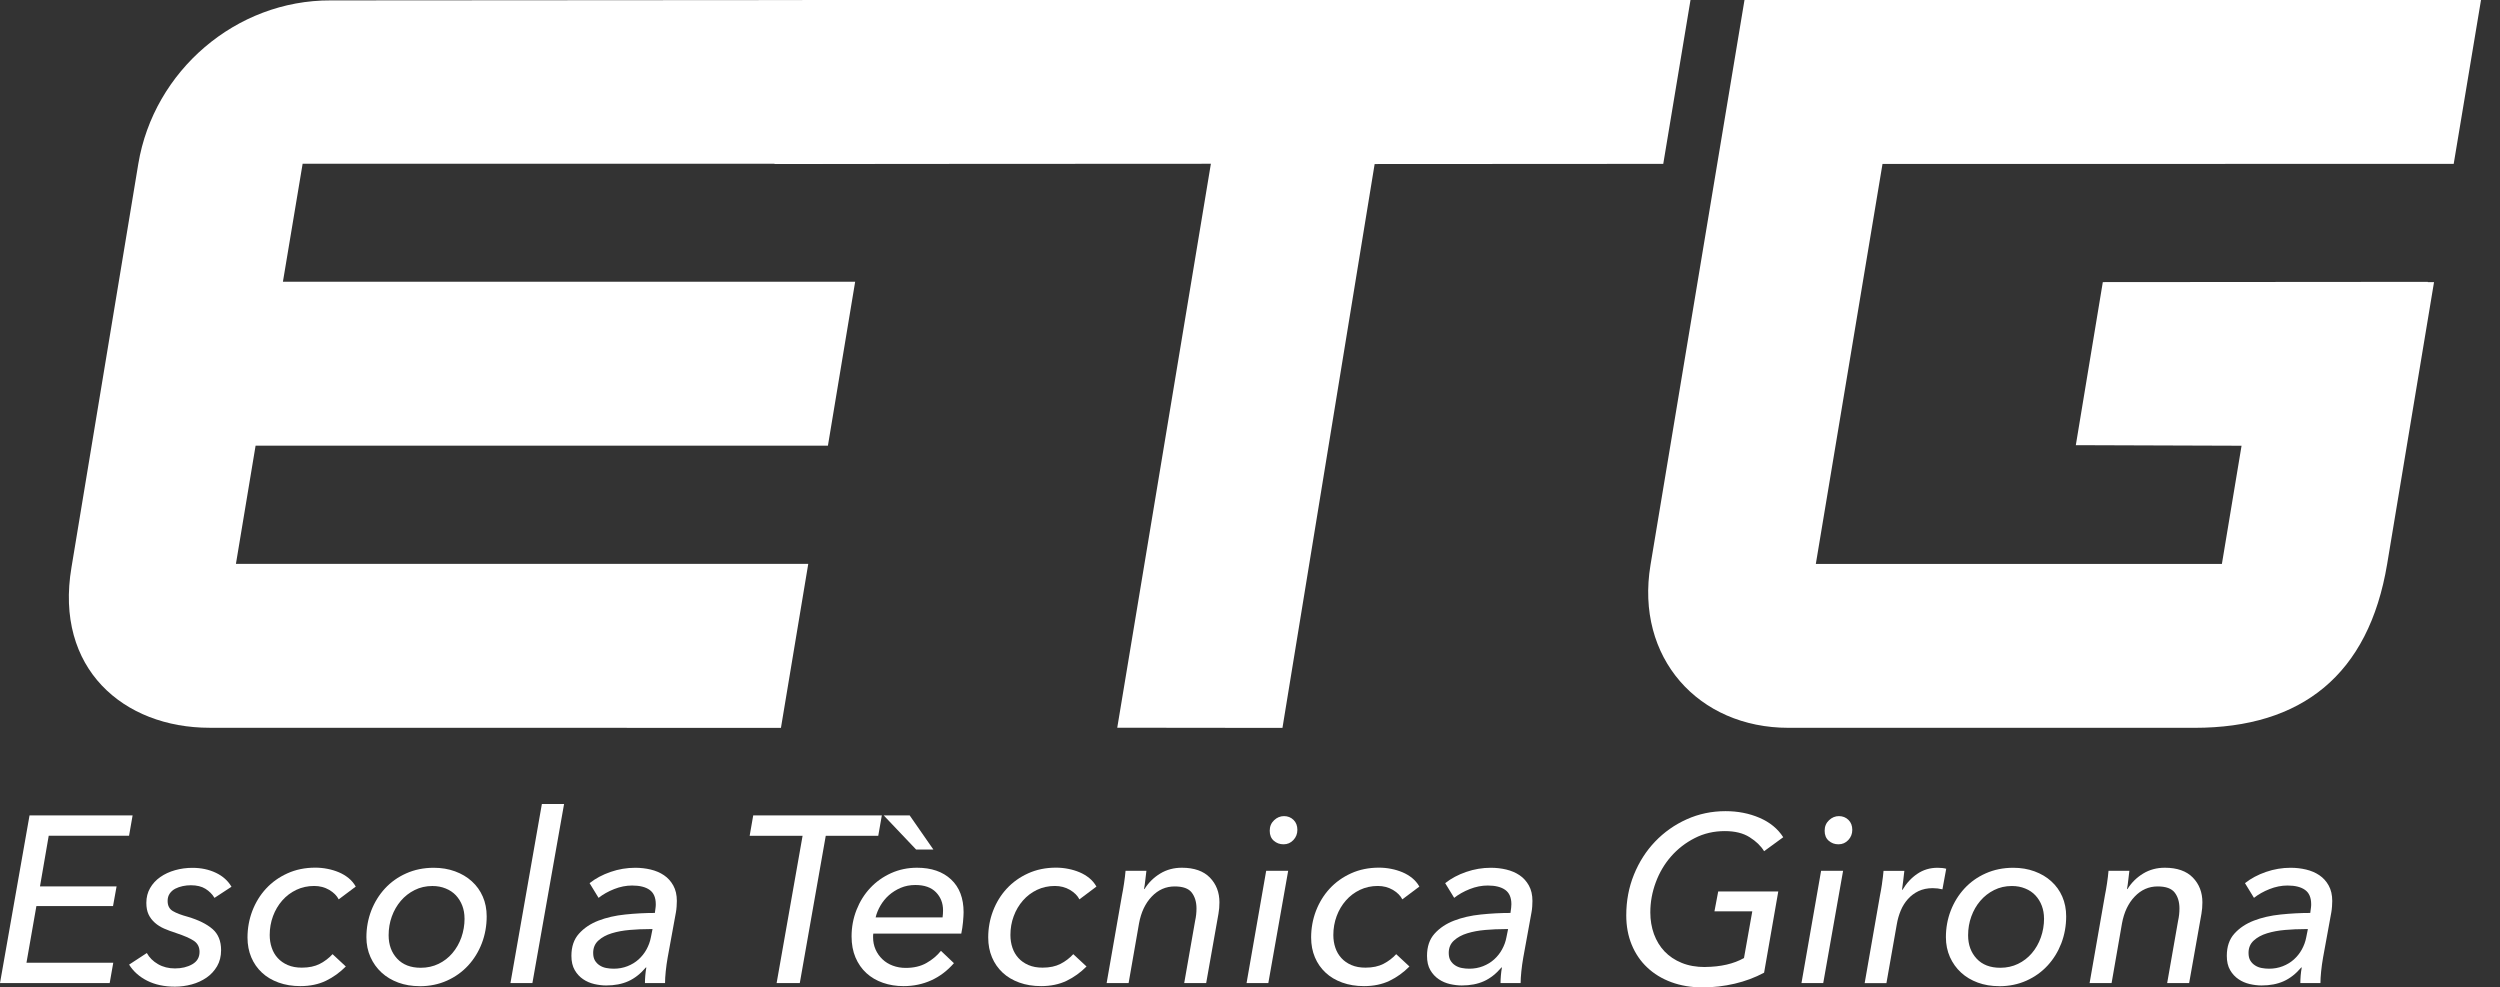 <svg width="119" height="47" viewBox="0 0 119 47" fill="none" xmlns="http://www.w3.org/2000/svg">
<rect x="0" y="0" width="119" height="47" fill="#333333" stroke="none"/>
<path d="M1.26 45.826H5.391L5.221 46.795H0L1.406 38.812H6.312L6.143 39.781H2.319L1.903 42.194H5.549L5.38 43.13H1.732L1.26 45.826Z" fill="white"/>
<path d="M10.208 42.736C10.104 42.562 9.96 42.42 9.78 42.307C9.6 42.194 9.366 42.138 9.082 42.138C8.955 42.138 8.827 42.151 8.7 42.178C8.572 42.205 8.453 42.245 8.345 42.301C8.236 42.357 8.148 42.435 8.079 42.533C8.012 42.631 7.979 42.748 7.979 42.882C7.979 43.108 8.06 43.268 8.228 43.367C8.393 43.465 8.629 43.555 8.936 43.638C9.446 43.789 9.839 43.983 10.112 44.219C10.386 44.455 10.524 44.791 10.524 45.228C10.524 45.521 10.459 45.778 10.332 45.995C10.204 46.212 10.037 46.394 9.83 46.536C9.623 46.678 9.389 46.787 9.126 46.858C8.863 46.929 8.597 46.965 8.328 46.965C7.818 46.965 7.377 46.87 7.005 46.682C6.633 46.494 6.347 46.239 6.145 45.916L6.989 45.364C7.108 45.581 7.287 45.759 7.524 45.895C7.76 46.031 8.027 46.097 8.328 46.097C8.643 46.097 8.917 46.033 9.149 45.901C9.381 45.769 9.498 45.573 9.498 45.31C9.498 45.078 9.406 44.9 9.222 44.779C9.038 44.658 8.762 44.539 8.395 44.417C8.184 44.351 7.994 44.278 7.82 44.204C7.647 44.129 7.498 44.035 7.371 43.922C7.244 43.809 7.143 43.678 7.072 43.528C7.001 43.377 6.966 43.193 6.966 42.976C6.966 42.713 7.026 42.479 7.145 42.272C7.264 42.065 7.427 41.889 7.63 41.747C7.833 41.605 8.067 41.497 8.334 41.421C8.6 41.346 8.875 41.309 9.162 41.309C9.573 41.309 9.945 41.388 10.275 41.545C10.605 41.701 10.852 41.925 11.019 42.209L10.208 42.74V42.736Z" fill="white"/>
<path d="M16.125 42.815C16.035 42.635 15.883 42.483 15.669 42.357C15.456 42.234 15.218 42.172 14.955 42.172C14.648 42.172 14.364 42.234 14.105 42.357C13.845 42.481 13.622 42.65 13.434 42.865C13.246 43.08 13.1 43.327 12.995 43.609C12.891 43.891 12.838 44.19 12.838 44.505C12.838 44.723 12.87 44.927 12.935 45.113C12.997 45.301 13.093 45.464 13.221 45.604C13.348 45.744 13.507 45.855 13.699 45.937C13.892 46.02 14.113 46.06 14.368 46.06C14.706 46.06 14.991 45.999 15.222 45.88C15.454 45.761 15.657 45.606 15.83 45.418L16.461 46.005C16.175 46.292 15.86 46.519 15.511 46.687C15.162 46.854 14.759 46.939 14.301 46.939C13.919 46.939 13.572 46.883 13.261 46.77C12.949 46.657 12.684 46.501 12.467 46.296C12.249 46.093 12.08 45.851 11.961 45.569C11.842 45.287 11.781 44.973 11.781 44.627C11.781 44.184 11.859 43.759 12.011 43.358C12.166 42.957 12.383 42.602 12.663 42.299C12.945 41.994 13.284 41.752 13.681 41.572C14.078 41.392 14.52 41.3 15.009 41.3C15.204 41.3 15.398 41.319 15.588 41.357C15.78 41.394 15.96 41.449 16.129 41.52C16.298 41.591 16.451 41.683 16.591 41.795C16.729 41.908 16.844 42.044 16.934 42.201L16.123 42.809L16.125 42.815Z" fill="white"/>
<path d="M19.974 46.941C19.606 46.941 19.267 46.885 18.96 46.772C18.653 46.659 18.386 46.501 18.162 46.294C17.937 46.087 17.761 45.84 17.634 45.556C17.506 45.27 17.441 44.955 17.441 44.61C17.441 44.167 17.519 43.745 17.671 43.348C17.826 42.949 18.043 42.598 18.323 42.293C18.605 41.988 18.942 41.747 19.337 41.572C19.731 41.396 20.168 41.306 20.646 41.306C21.014 41.306 21.351 41.363 21.66 41.476C21.967 41.589 22.234 41.745 22.458 41.95C22.684 42.153 22.857 42.395 22.98 42.677C23.104 42.959 23.166 43.273 23.166 43.619C23.166 44.071 23.089 44.497 22.936 44.898C22.782 45.299 22.564 45.654 22.285 45.957C22.003 46.263 21.668 46.503 21.277 46.678C20.887 46.854 20.452 46.944 19.972 46.944L19.974 46.941ZM22.111 43.718C22.111 43.5 22.076 43.298 22.005 43.11C21.933 42.922 21.831 42.759 21.702 42.619C21.57 42.479 21.409 42.37 21.217 42.293C21.025 42.213 20.814 42.174 20.582 42.174C20.275 42.174 19.992 42.238 19.738 42.366C19.483 42.493 19.263 42.665 19.079 42.88C18.896 43.095 18.753 43.342 18.651 43.624C18.549 43.906 18.499 44.204 18.499 44.52C18.499 44.971 18.634 45.341 18.904 45.632C19.174 45.922 19.55 46.066 20.03 46.066C20.337 46.066 20.619 46.003 20.874 45.88C21.129 45.757 21.349 45.588 21.532 45.372C21.716 45.157 21.858 44.909 21.961 44.622C22.061 44.336 22.113 44.035 22.113 43.72L22.111 43.718Z" fill="white"/>
<path d="M25.344 46.795H24.297L25.793 38.271H26.85L25.342 46.795H25.344Z" fill="white"/>
<path d="M31.171 43.459C31.186 43.354 31.198 43.27 31.204 43.21C31.213 43.149 31.215 43.093 31.215 43.041C31.215 42.725 31.117 42.497 30.922 42.359C30.728 42.22 30.45 42.151 30.089 42.151C29.805 42.151 29.518 42.207 29.234 42.32C28.948 42.433 28.701 42.573 28.492 42.738L28.064 42.038C28.348 41.812 28.683 41.635 29.065 41.503C29.447 41.371 29.838 41.306 30.235 41.306C30.49 41.306 30.736 41.334 30.973 41.39C31.209 41.447 31.42 41.536 31.604 41.66C31.787 41.783 31.936 41.948 32.049 42.151C32.161 42.353 32.218 42.598 32.218 42.884C32.218 42.951 32.214 43.041 32.207 43.149C32.199 43.258 32.189 43.35 32.174 43.425L31.779 45.59C31.741 45.801 31.712 46.016 31.689 46.237C31.666 46.459 31.656 46.645 31.656 46.795H30.699C30.699 46.682 30.705 46.563 30.716 46.434C30.726 46.306 30.743 46.179 30.766 46.051H30.743C30.488 46.352 30.21 46.57 29.909 46.705C29.608 46.841 29.257 46.908 28.852 46.908C28.672 46.908 28.484 46.885 28.29 46.841C28.096 46.795 27.916 46.72 27.755 46.609C27.594 46.501 27.46 46.356 27.356 46.175C27.252 45.995 27.199 45.769 27.199 45.498C27.199 45.061 27.318 44.71 27.559 44.443C27.799 44.175 28.108 43.968 28.486 43.822C28.864 43.676 29.291 43.578 29.763 43.53C30.235 43.481 30.705 43.456 31.169 43.456L31.171 43.459ZM30.891 44.225C30.599 44.225 30.296 44.238 29.98 44.265C29.665 44.292 29.378 44.344 29.119 44.424C28.86 44.503 28.649 44.618 28.484 44.769C28.319 44.919 28.235 45.115 28.235 45.356C28.235 45.506 28.263 45.627 28.319 45.721C28.375 45.815 28.451 45.893 28.545 45.953C28.639 46.014 28.743 46.056 28.86 46.077C28.977 46.099 29.094 46.11 29.215 46.11C29.447 46.11 29.665 46.07 29.867 45.991C30.07 45.911 30.245 45.805 30.396 45.669C30.546 45.533 30.672 45.377 30.772 45.195C30.872 45.013 30.943 44.823 30.981 44.62L31.06 44.225H30.891Z" fill="white"/>
<path d="M38.07 46.795H36.967L38.203 39.783H35.684L35.853 38.814H41.975L41.805 39.783H39.306L38.07 46.795Z" fill="white"/>
<path d="M41.569 44.438C41.561 44.476 41.559 44.507 41.559 44.535V44.618C41.559 44.829 41.599 45.021 41.678 45.199C41.757 45.377 41.866 45.529 42.004 45.661C42.142 45.792 42.307 45.895 42.499 45.966C42.691 46.037 42.894 46.072 43.113 46.072C43.496 46.072 43.824 45.995 44.097 45.84C44.371 45.686 44.601 45.493 44.789 45.26L45.407 45.847C45.092 46.208 44.733 46.48 44.327 46.664C43.922 46.847 43.483 46.939 43.011 46.939C42.658 46.939 42.33 46.887 42.027 46.781C41.724 46.676 41.461 46.522 41.239 46.319C41.018 46.116 40.846 45.867 40.721 45.575C40.598 45.282 40.535 44.948 40.535 44.572C40.535 44.129 40.615 43.707 40.771 43.31C40.928 42.911 41.145 42.564 41.423 42.268C41.701 41.971 42.031 41.737 42.413 41.563C42.796 41.39 43.209 41.304 43.65 41.304C44.334 41.304 44.873 41.49 45.272 41.862C45.669 42.234 45.867 42.754 45.867 43.423C45.867 43.528 45.857 43.68 45.84 43.881C45.821 44.079 45.794 44.265 45.757 44.438H41.569ZM44.866 43.672C44.875 43.619 44.879 43.563 44.883 43.502C44.887 43.442 44.889 43.385 44.889 43.333C44.889 42.988 44.776 42.7 44.551 42.47C44.325 42.24 43.999 42.126 43.571 42.126C43.316 42.126 43.084 42.172 42.873 42.261C42.662 42.351 42.478 42.468 42.315 42.61C42.154 42.752 42.019 42.919 41.91 43.105C41.801 43.293 41.724 43.481 41.68 43.669H44.864L44.866 43.672ZM42.065 38.814H43.301L44.428 40.437H43.606L42.065 38.814Z" fill="white"/>
<path d="M51.383 42.815C51.293 42.635 51.141 42.483 50.927 42.357C50.714 42.234 50.476 42.172 50.213 42.172C49.906 42.172 49.621 42.234 49.362 42.357C49.103 42.481 48.88 42.65 48.692 42.865C48.504 43.08 48.357 43.327 48.253 43.609C48.148 43.891 48.096 44.19 48.096 44.505C48.096 44.723 48.128 44.927 48.192 45.113C48.255 45.301 48.351 45.464 48.479 45.604C48.606 45.744 48.765 45.855 48.957 45.937C49.149 46.02 49.371 46.06 49.626 46.06C49.964 46.06 50.248 45.999 50.48 45.88C50.712 45.761 50.915 45.606 51.088 45.418L51.719 46.005C51.433 46.292 51.117 46.519 50.769 46.687C50.42 46.854 50.016 46.939 49.559 46.939C49.176 46.939 48.83 46.883 48.518 46.77C48.207 46.657 47.942 46.501 47.724 46.296C47.507 46.093 47.338 45.851 47.219 45.569C47.1 45.287 47.039 44.973 47.039 44.627C47.039 44.184 47.116 43.759 47.269 43.358C47.423 42.957 47.641 42.602 47.921 42.299C48.203 41.994 48.541 41.752 48.938 41.572C49.335 41.392 49.778 41.3 50.267 41.3C50.461 41.3 50.656 41.319 50.846 41.357C51.038 41.394 51.218 41.449 51.387 41.52C51.556 41.591 51.709 41.683 51.849 41.795C51.987 41.908 52.102 42.044 52.191 42.201L51.381 42.809L51.383 42.815Z" fill="white"/>
<path d="M54.569 41.451C54.554 41.555 54.537 41.697 54.519 41.873C54.5 42.05 54.479 42.199 54.456 42.318H54.479C54.673 42.008 54.924 41.764 55.227 41.58C55.53 41.396 55.875 41.304 56.257 41.304C56.842 41.304 57.287 41.461 57.59 41.772C57.893 42.084 58.045 42.477 58.045 42.951C58.045 43.139 58.031 43.319 57.999 43.492L57.414 46.795H56.368L56.886 43.841C56.932 43.638 56.953 43.44 56.953 43.243C56.953 42.936 56.877 42.683 56.727 42.487C56.577 42.291 56.307 42.194 55.916 42.194C55.496 42.194 55.133 42.353 54.826 42.673C54.519 42.992 54.316 43.419 54.218 43.952L53.722 46.793H52.676L53.407 42.61C53.436 42.468 53.47 42.284 53.503 42.059C53.537 41.833 53.562 41.63 53.576 41.451H54.567H54.569Z" fill="white"/>
<path d="M60.372 46.795H59.336L60.27 41.451H61.317L60.372 46.795ZM61.755 39.501C61.755 39.689 61.693 39.85 61.565 39.986C61.438 40.122 61.283 40.189 61.097 40.189C60.911 40.189 60.765 40.132 60.633 40.019C60.504 39.907 60.439 39.75 60.439 39.545C60.439 39.34 60.508 39.175 60.646 39.044C60.784 38.912 60.943 38.847 61.12 38.847C61.298 38.847 61.45 38.908 61.572 39.027C61.695 39.148 61.755 39.305 61.755 39.501Z" fill="white"/>
<path d="M66.754 42.815C66.664 42.635 66.512 42.483 66.298 42.357C66.085 42.234 65.847 42.172 65.584 42.172C65.277 42.172 64.993 42.234 64.734 42.357C64.474 42.481 64.251 42.65 64.063 42.865C63.875 43.08 63.728 43.327 63.624 43.609C63.52 43.891 63.467 44.19 63.467 44.505C63.467 44.723 63.499 44.927 63.563 45.113C63.626 45.301 63.722 45.464 63.85 45.604C63.977 45.744 64.136 45.855 64.328 45.937C64.52 46.02 64.742 46.06 64.997 46.06C65.335 46.06 65.619 45.999 65.851 45.88C66.083 45.761 66.286 45.606 66.459 45.418L67.09 46.005C66.804 46.292 66.489 46.519 66.14 46.687C65.791 46.854 65.388 46.939 64.93 46.939C64.548 46.939 64.201 46.883 63.889 46.77C63.578 46.657 63.313 46.501 63.096 46.296C62.878 46.093 62.709 45.851 62.59 45.569C62.471 45.287 62.41 44.973 62.41 44.627C62.41 44.184 62.487 43.759 62.64 43.358C62.795 42.957 63.012 42.602 63.292 42.299C63.574 41.994 63.912 41.752 64.309 41.572C64.706 41.392 65.149 41.3 65.638 41.3C65.832 41.3 66.027 41.319 66.217 41.357C66.409 41.394 66.589 41.449 66.758 41.52C66.927 41.591 67.08 41.683 67.22 41.795C67.358 41.908 67.473 42.044 67.562 42.201L66.752 42.809L66.754 42.815Z" fill="white"/>
<path d="M71.898 43.459C71.912 43.354 71.925 43.27 71.931 43.21C71.939 43.149 71.942 43.093 71.942 43.041C71.942 42.725 71.843 42.497 71.649 42.359C71.455 42.22 71.177 42.151 70.815 42.151C70.531 42.151 70.245 42.207 69.961 42.32C69.675 42.433 69.428 42.573 69.219 42.738L68.791 42.038C69.075 41.812 69.409 41.635 69.792 41.503C70.174 41.371 70.565 41.306 70.962 41.306C71.216 41.306 71.463 41.334 71.699 41.39C71.935 41.447 72.146 41.536 72.33 41.66C72.514 41.783 72.662 41.948 72.775 42.151C72.888 42.353 72.944 42.598 72.944 42.884C72.944 42.951 72.94 43.041 72.934 43.149C72.926 43.258 72.915 43.35 72.9 43.425L72.506 45.59C72.468 45.801 72.439 46.016 72.416 46.237C72.393 46.459 72.382 46.645 72.382 46.795H71.425C71.425 46.682 71.432 46.563 71.442 46.434C71.453 46.306 71.469 46.179 71.492 46.051H71.469C71.214 46.352 70.936 46.57 70.636 46.705C70.335 46.841 69.984 46.908 69.579 46.908C69.399 46.908 69.211 46.885 69.016 46.841C68.822 46.795 68.642 46.72 68.482 46.609C68.321 46.501 68.187 46.356 68.082 46.175C67.978 45.995 67.926 45.769 67.926 45.498C67.926 45.061 68.045 44.71 68.285 44.443C68.525 44.175 68.835 43.968 69.213 43.822C69.591 43.676 70.017 43.578 70.489 43.53C70.962 43.481 71.432 43.456 71.896 43.456L71.898 43.459ZM71.616 44.225C71.323 44.225 71.02 44.238 70.705 44.265C70.389 44.292 70.103 44.344 69.844 44.424C69.585 44.503 69.374 44.618 69.209 44.769C69.044 44.919 68.96 45.115 68.96 45.356C68.96 45.506 68.987 45.627 69.044 45.721C69.1 45.815 69.175 45.893 69.269 45.953C69.363 46.014 69.468 46.056 69.585 46.077C69.702 46.099 69.819 46.11 69.94 46.11C70.172 46.11 70.389 46.07 70.592 45.991C70.794 45.911 70.97 45.805 71.12 45.669C71.271 45.533 71.396 45.377 71.496 45.195C71.597 45.013 71.668 44.823 71.705 44.62L71.785 44.225H71.616Z" fill="white"/>
<path d="M81.169 46.028C81.911 46.02 82.527 45.878 83.014 45.602L83.409 43.379H81.608L81.787 42.433H84.646L83.971 46.3C83.536 46.534 83.068 46.707 82.569 46.824C82.069 46.941 81.558 47 81.033 47C80.509 47 79.999 46.916 79.554 46.751C79.107 46.586 78.724 46.352 78.407 46.051C78.087 45.751 77.843 45.389 77.669 44.969C77.496 44.549 77.41 44.083 77.41 43.571C77.41 42.88 77.531 42.234 77.776 41.632C78.02 41.031 78.355 40.506 78.783 40.059C79.211 39.612 79.71 39.259 80.285 39C80.86 38.741 81.476 38.611 82.136 38.611C82.721 38.611 83.26 38.716 83.751 38.927C84.242 39.138 84.621 39.445 84.882 39.852L83.971 40.517C83.82 40.268 83.593 40.047 83.283 39.852C82.976 39.656 82.581 39.56 82.101 39.56C81.583 39.56 81.106 39.67 80.672 39.892C80.237 40.113 79.861 40.404 79.546 40.763C79.23 41.123 78.986 41.536 78.814 42.002C78.641 42.468 78.555 42.944 78.555 43.431C78.555 43.799 78.614 44.142 78.728 44.461C78.846 44.781 79.013 45.057 79.234 45.289C79.456 45.521 79.727 45.703 80.051 45.834C80.373 45.966 80.745 46.031 81.165 46.031L81.169 46.028Z" fill="white"/>
<path d="M86.786 46.795H85.75L86.684 41.451H87.731L86.786 46.795ZM88.169 39.501C88.169 39.689 88.107 39.85 87.979 39.986C87.852 40.122 87.697 40.189 87.511 40.189C87.325 40.189 87.179 40.132 87.047 40.019C86.918 39.907 86.853 39.75 86.853 39.545C86.853 39.34 86.922 39.175 87.06 39.044C87.198 38.912 87.357 38.847 87.534 38.847C87.712 38.847 87.864 38.908 87.986 39.027C88.109 39.148 88.169 39.305 88.169 39.501Z" fill="white"/>
<path d="M89.583 42.061C89.617 41.835 89.642 41.632 89.656 41.453H90.647C90.638 41.505 90.632 41.572 90.624 41.649C90.615 41.729 90.607 41.81 90.596 41.898C90.586 41.983 90.573 42.067 90.563 42.146C90.553 42.226 90.542 42.295 90.536 42.355H90.559C90.747 42.04 90.981 41.785 91.263 41.595C91.545 41.403 91.865 41.306 92.224 41.306C92.389 41.306 92.527 41.321 92.64 41.352L92.46 42.332C92.31 42.295 92.157 42.276 91.998 42.276C91.743 42.276 91.518 42.324 91.323 42.416C91.129 42.51 90.96 42.635 90.818 42.794C90.676 42.953 90.561 43.135 90.475 43.342C90.39 43.548 90.327 43.764 90.289 43.989L89.794 46.797H88.758L89.489 42.614C89.518 42.472 89.552 42.288 89.585 42.063L89.583 42.061Z" fill="white"/>
<path d="M95.157 46.941C94.79 46.941 94.451 46.885 94.144 46.772C93.837 46.659 93.569 46.501 93.346 46.294C93.12 46.087 92.945 45.84 92.817 45.556C92.69 45.27 92.625 44.955 92.625 44.61C92.625 44.167 92.702 43.745 92.855 43.348C93.009 42.949 93.227 42.598 93.507 42.293C93.789 41.988 94.125 41.747 94.52 41.572C94.915 41.396 95.352 41.306 95.83 41.306C96.198 41.306 96.534 41.363 96.843 41.476C97.15 41.589 97.418 41.745 97.641 41.95C97.867 42.153 98.041 42.395 98.164 42.677C98.287 42.959 98.35 43.273 98.35 43.619C98.35 44.071 98.272 44.497 98.12 44.898C97.965 45.299 97.748 45.654 97.468 45.957C97.186 46.263 96.852 46.503 96.461 46.678C96.07 46.854 95.636 46.944 95.155 46.944L95.157 46.941ZM97.295 43.718C97.295 43.5 97.259 43.298 97.188 43.11C97.117 42.922 97.015 42.759 96.885 42.619C96.754 42.479 96.593 42.37 96.4 42.293C96.208 42.213 95.997 42.174 95.765 42.174C95.458 42.174 95.176 42.238 94.921 42.366C94.666 42.493 94.447 42.665 94.263 42.88C94.079 43.095 93.937 43.342 93.835 43.624C93.732 43.906 93.682 44.204 93.682 44.52C93.682 44.971 93.818 45.341 94.088 45.632C94.357 45.922 94.733 46.066 95.214 46.066C95.521 46.066 95.803 46.003 96.058 45.88C96.313 45.757 96.532 45.588 96.716 45.372C96.9 45.157 97.042 44.909 97.144 44.622C97.245 44.336 97.297 44.035 97.297 43.72L97.295 43.718Z" fill="white"/>
<path d="M101.358 41.451C101.343 41.555 101.326 41.697 101.308 41.873C101.289 42.05 101.268 42.199 101.245 42.318H101.268C101.462 42.008 101.713 41.764 102.016 41.58C102.319 41.396 102.664 41.304 103.046 41.304C103.631 41.304 104.076 41.461 104.379 41.772C104.682 42.084 104.834 42.477 104.834 42.951C104.834 43.139 104.82 43.319 104.789 43.492L104.203 46.795H103.157L103.675 43.841C103.721 43.638 103.742 43.44 103.742 43.243C103.742 42.936 103.667 42.683 103.516 42.487C103.366 42.291 103.096 42.194 102.705 42.194C102.285 42.194 101.922 42.353 101.615 42.673C101.308 42.992 101.105 43.419 101.007 43.952L100.512 46.793H99.465L100.196 42.61C100.225 42.468 100.259 42.284 100.292 42.059C100.326 41.833 100.351 41.63 100.365 41.451H101.356H101.358Z" fill="white"/>
<path d="M109.968 43.459C109.983 43.354 109.995 43.27 110.001 43.21C110.01 43.149 110.012 43.093 110.012 43.041C110.012 42.725 109.914 42.497 109.719 42.359C109.525 42.22 109.247 42.151 108.886 42.151C108.602 42.151 108.315 42.207 108.031 42.32C107.745 42.433 107.498 42.573 107.289 42.738L106.861 42.038C107.145 41.812 107.48 41.635 107.862 41.503C108.244 41.371 108.635 41.306 109.032 41.306C109.287 41.306 109.533 41.334 109.769 41.39C110.006 41.447 110.217 41.536 110.4 41.66C110.584 41.783 110.733 41.948 110.845 42.151C110.958 42.353 111.015 42.598 111.015 42.884C111.015 42.951 111.011 43.041 111.004 43.149C110.996 43.258 110.985 43.35 110.971 43.425L110.576 45.59C110.538 45.801 110.509 46.016 110.486 46.237C110.463 46.459 110.453 46.645 110.453 46.795H109.496C109.496 46.682 109.502 46.563 109.512 46.434C109.523 46.306 109.54 46.179 109.563 46.051H109.54C109.285 46.352 109.007 46.57 108.706 46.705C108.405 46.841 108.054 46.908 107.649 46.908C107.469 46.908 107.281 46.885 107.087 46.841C106.892 46.795 106.713 46.72 106.552 46.609C106.391 46.501 106.257 46.356 106.153 46.175C106.048 45.995 105.996 45.769 105.996 45.498C105.996 45.061 106.115 44.71 106.355 44.443C106.596 44.175 106.905 43.968 107.283 43.822C107.661 43.676 108.088 43.578 108.56 43.53C109.032 43.481 109.502 43.456 109.966 43.456L109.968 43.459ZM109.686 44.225C109.393 44.225 109.09 44.238 108.775 44.265C108.459 44.292 108.173 44.344 107.914 44.424C107.655 44.503 107.444 44.618 107.279 44.769C107.114 44.919 107.03 45.115 107.03 45.356C107.03 45.506 107.057 45.627 107.114 45.721C107.17 45.815 107.246 45.893 107.34 45.953C107.434 46.014 107.538 46.056 107.655 46.077C107.772 46.099 107.889 46.11 108.01 46.11C108.242 46.11 108.459 46.07 108.662 45.991C108.865 45.911 109.04 45.805 109.191 45.669C109.341 45.533 109.467 45.377 109.567 45.195C109.667 45.013 109.738 44.823 109.776 44.62L109.855 44.225H109.686Z" fill="white"/>
<path d="M116.796 7.8L118.096 0H83.038L78.563 26.896C77.832 31.296 80.836 34.648 85.138 34.644H104.467C109.552 34.644 112.749 32.132 113.629 26.844L115.86 13.428H115.565V13.416L100.094 13.428L98.809 21.19L106.698 21.217L105.762 26.844H86.433L89.607 7.804L116.796 7.8Z" fill="white"/>
<path d="M80.468 0H38.198L36.863 7.806L57.638 7.795L53.181 34.639L61.045 34.648L65.433 7.808L79.171 7.8L80.468 0Z" fill="white"/>
<path d="M6.583 7.8L3.403 27.003C2.584 31.823 5.883 34.642 9.98 34.642L37.173 34.646L38.473 26.84H11.23L12.166 21.213H39.409L40.706 13.409H13.467L14.405 7.795H41.642L42.938 0L15.741 0.019C11.232 0 7.318 3.374 6.583 7.8Z" fill="white"/>
</svg>
